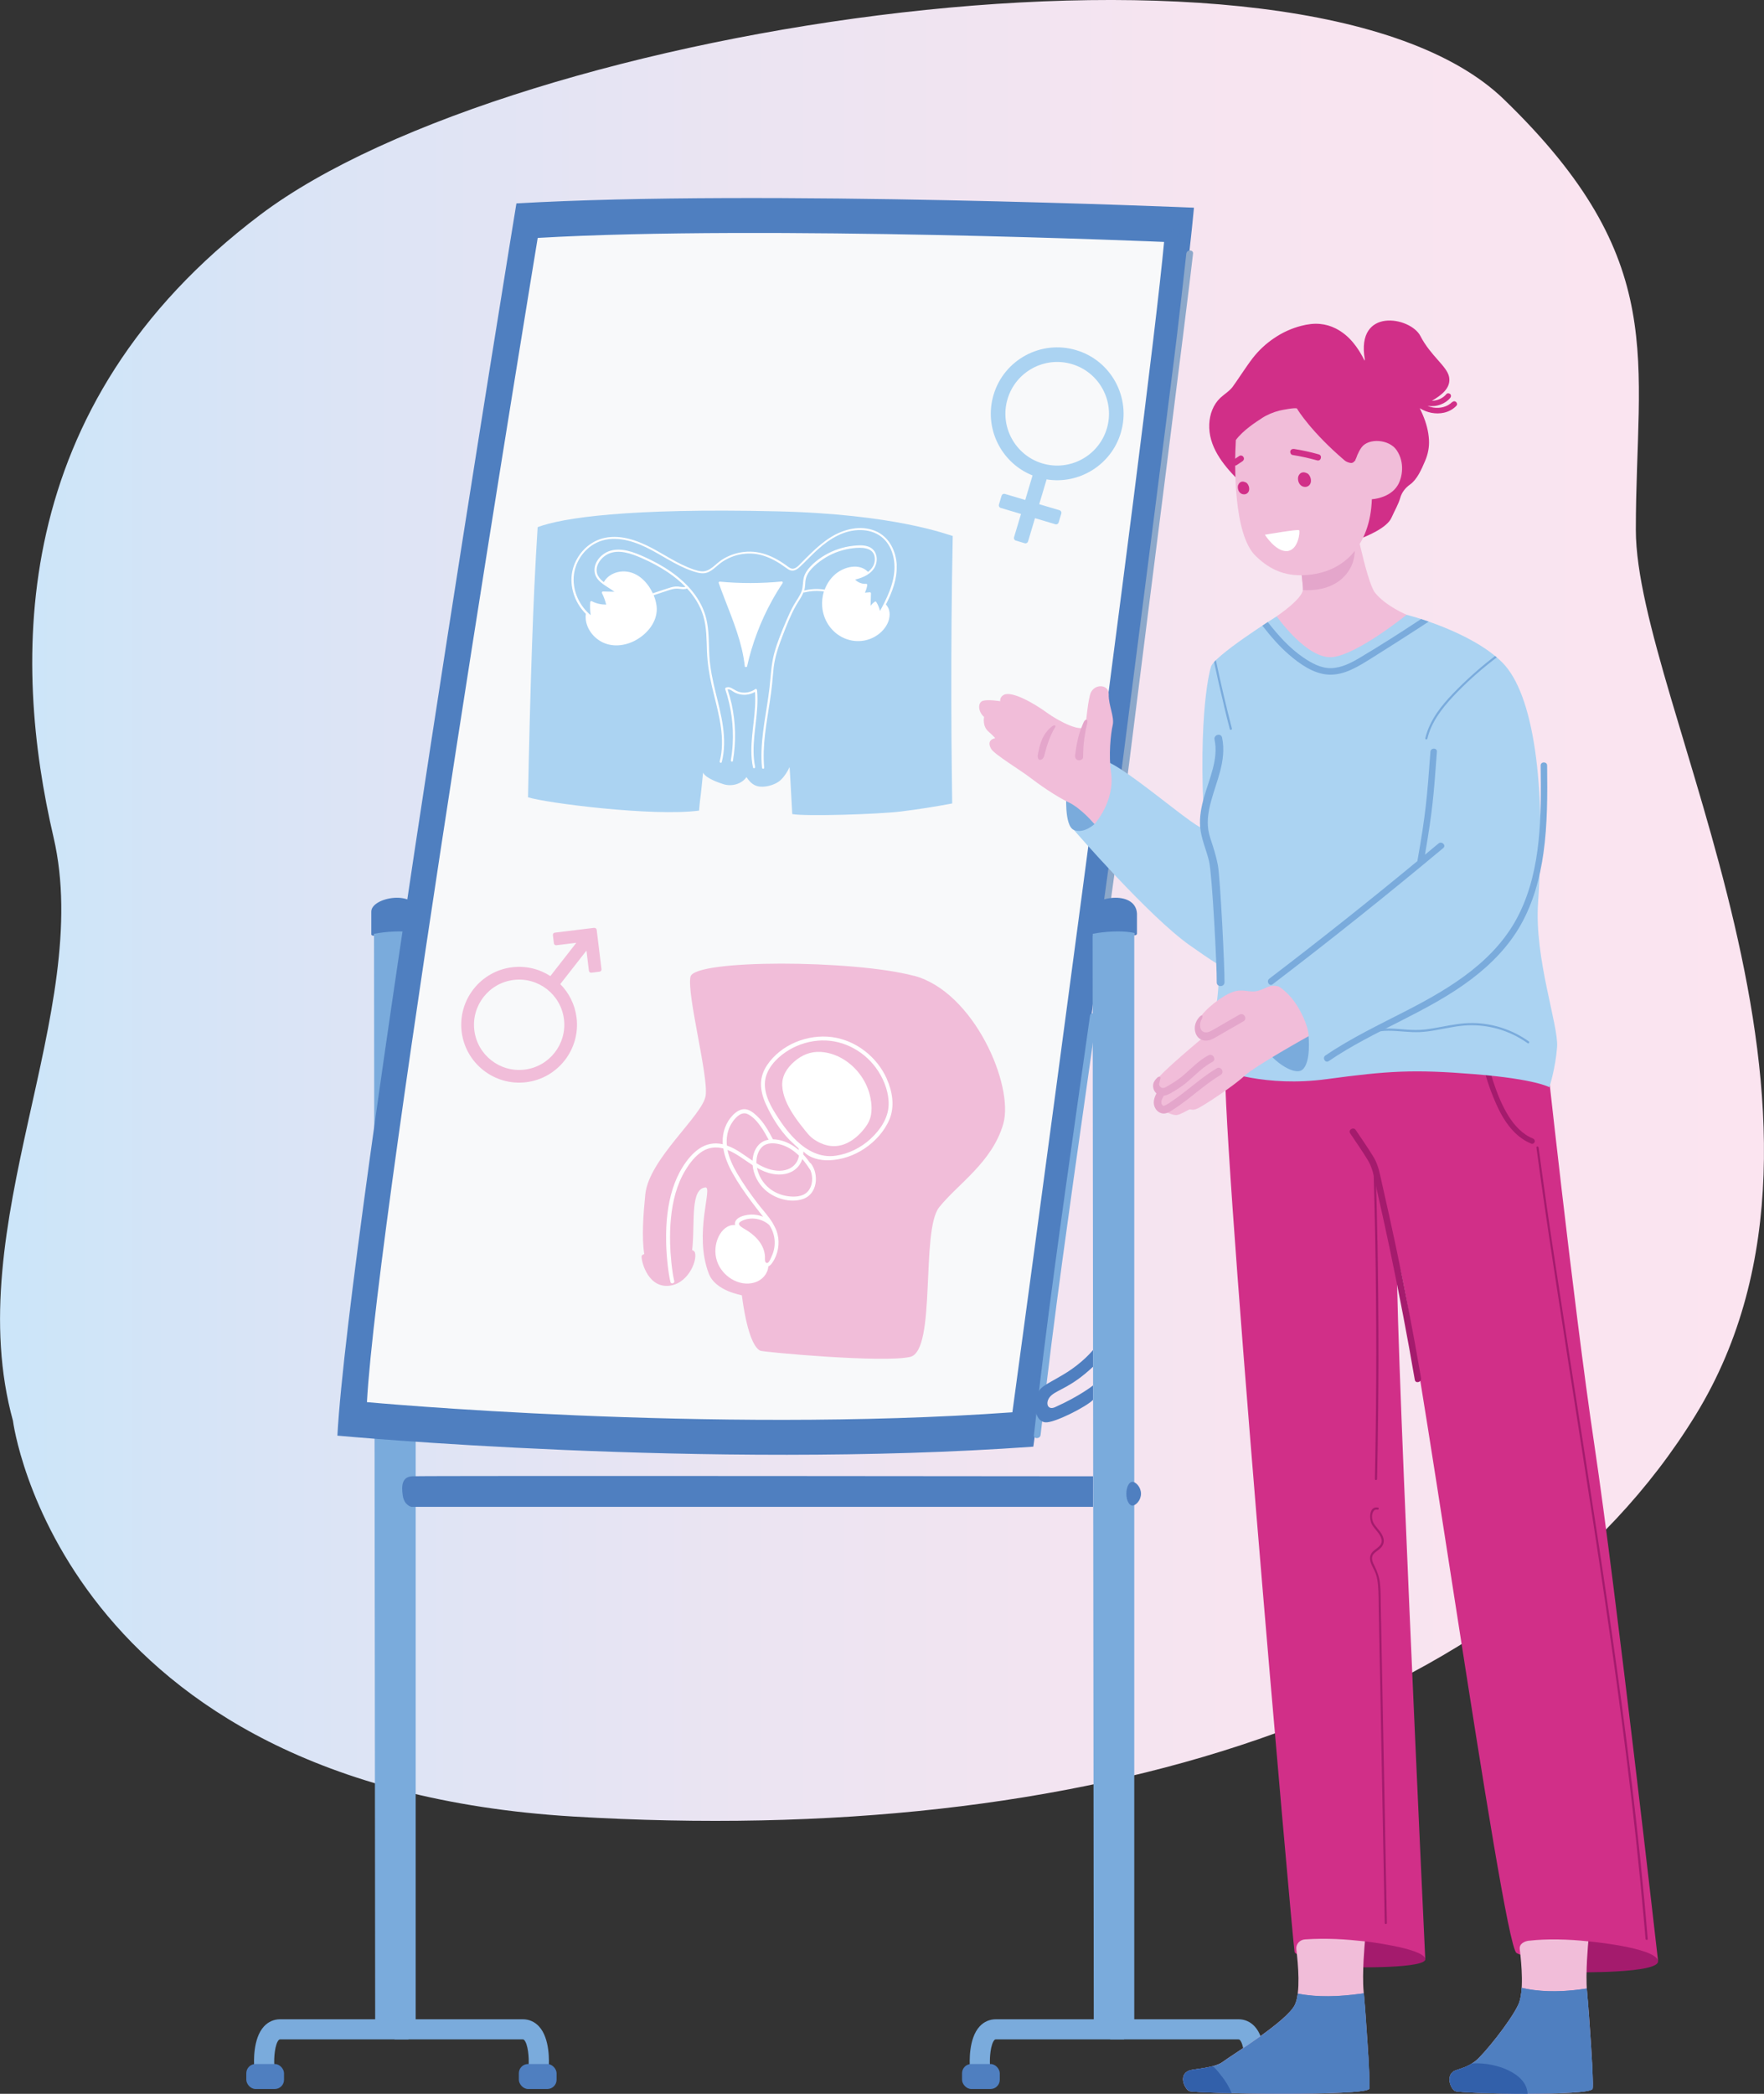 <?xml version="1.0" encoding="UTF-8"?>
<svg xmlns="http://www.w3.org/2000/svg" xmlns:xlink="http://www.w3.org/1999/xlink" id="Calque_2" data-name="Calque 2" viewBox="0 0 267.43 317.36">
  <rect x="0" y="0" width="267.43" height="317.36" fill="#333333" stroke="none"/>
  <defs>
    <style>      .cls-1 {        fill: #f8f9fa;      }      .cls-1, .cls-2, .cls-3, .cls-4, .cls-5, .cls-6, .cls-7, .cls-8, .cls-9, .cls-10, .cls-11, .cls-12 {        stroke-width: 0px;      }      .cls-2 {        fill: #4f7fc0;      }      .cls-3 {        fill: #7aabdc;      }      .cls-4 {        fill: #a41b6d;      }      .cls-5 {        fill: #abd3f2;      }      .cls-6 {        fill: #d12f88;      }      .cls-7 {        fill: #8ca8ca;      }      .cls-8 {        fill: #3260aa;      }      .cls-9 {        fill: #fff;      }      .cls-10 {        fill: #e4a6cb;      }      .cls-11 {        fill: #f1bdd9;      }      .cls-12 {        fill: url(#Dégradé_sans_nom_52);      }    </style>
    <linearGradient id="Dégradé_sans_nom_52" data-name="Dégradé sans nom 52" x1="0" y1="138" x2="267.43" y2="138" gradientUnits="userSpaceOnUse">
      <stop offset="0" stop-color="#cbe5f9"></stop>
      <stop offset=".15" stop-color="#d9e4f6"></stop>
      <stop offset=".42" stop-color="#ebe4f2"></stop>
      <stop offset=".7" stop-color="#f7e4f0"></stop>
      <stop offset="1" stop-color="#fbe4f0"></stop>
    </linearGradient>
  </defs>
  <g id="Calque_1-2" data-name="Calque 1">
    <g>
      <path class="cls-12" d="M1.97,215.39s7.06,55.25,84.94,59.94c77.88,4.69,142.43-15.65,170.17-60.89,27.74-45.24-9.08-108.27-9.08-134.13s5.32-40.78-20.03-65.28C197.59-14.3,77.97,3.48,39.45,32.56.93,61.64,1.95,100.42,8.12,126.92c6.16,26.5-14.36,58.75-6.14,88.48Z"></path>
      <g>
        <path class="cls-3" d="M63.02,138.83v168.82h-6.14s-.18-167.13-.18-169.09,6.12-3.05,6.32.26Z"></path>
        <path class="cls-2" d="M62.63,141.33c-.94-.16-1.92-.18-2.87-.14-1.03.04-2.05.16-3.06.35,0,.05,0,.26,0,.28-.14.03-.4-.03-.41-.2,0-2.09,0-3.29,0-3.45,0-2.21,6.92-3.45,7.14.3v3.07c0,.15-.3.26-.41.23,0-.08,0-.27,0-.36-.13-.03-.25-.06-.39-.08Z"></path>
        <path class="cls-2" d="M156.66,219.26s21.73-159.36,24.35-187.78c0,0-65.57-2.8-102.72-.65,0,0-25.46,155.71-27.14,186.77,0,0,56.08,5.21,105.51,1.67Z"></path>
        <path class="cls-1" d="M153.48,214.07s20.57-151.05,23-177.4c0,0-60.51-2.6-94.96-.61,0,0-24.33,147.66-25.89,176.46,0,0,52,4.83,97.85,1.54Z"></path>
        <path class="cls-2" d="M165.72,228.39H62.36s-1.08-.21-1.3-1.72c-.22-1.51-.11-2.8,1.4-2.91,1.51-.11,103.26,0,103.26,0v4.63Z"></path>
        <path class="cls-2" d="M78.84,31.58c.24-.13.56-.07.7.18.61,1.08,1.22,2.17,1.83,3.25.13.23.06.57-.18.7-.24.13-.56.07-.7-.18-.61-1.08-1.22-2.17-1.83-3.25-.13-.23-.06-.57.18-.7Z"></path>
        <g>
          <path class="cls-7" d="M178.73,35.47s.04-.05,0,0h0Z"></path>
          <path class="cls-2" d="M177.66,35.21c.49-.68,1.03-1.31,1.65-1.87.2-.18.53-.21.72,0,.18.2.21.53,0,.72-.29.26-.56.54-.82.83-.13.14-.25.29-.37.44-.03.04-.06.07-.09.11-.01.02-.03.03-.04.05.01-.01.01-.02.02-.03,0,0,0,0,0,.01-.06.08-.12.16-.18.24-.08.11-.17.2-.3.23-.12.03-.28.02-.39-.05-.21-.14-.35-.47-.18-.7Z"></path>
        </g>
        <path class="cls-7" d="M167.07,138.68c1.01-7.2,1.99-14.41,2.92-21.63.93-7.18,7.62-59.24,8.47-66.43.48-4.05.94-8.11,1.39-12.17.07-.64,1.09-.65,1.02,0-.8,7.25-7.46,59.38-8.35,66.61-.89,7.24-1.82,14.47-2.79,21.7-.55,4.06-1.1,8.12-1.67,12.18-.09.65-1.07.37-.98-.27Z"></path>
        <path class="cls-3" d="M156.75,217.5c.92-8.3,1.97-16.59,3.08-24.87,1.11-8.24,2.27-16.47,3.44-24.71.66-4.65,1.32-9.31,1.98-13.96.09-.65,1.07-.37.98.27-1.16,8.22-2.33,16.43-3.49,24.65-1.15,8.23-2.28,16.46-3.32,24.7-.58,4.63-1.14,9.27-1.66,13.91-.07.64-1.09.65-1.02,0Z"></path>
        <path class="cls-2" d="M165.71,204.61s-1.49,1.92-4.42,3.68c-2.93,1.76-3.77,1.84-4.19,3.52s0,3.6,1.34,3.77c1.34.17,6.36-2.42,7.27-3.41v-2.18s-1.98,1.6-5.77,3.3c-1.26.56-1.56-.93-.52-1.82,1.04-.89,3.04-1.25,6.28-4.31v-2.54Z"></path>
        <path class="cls-3" d="M171.96,138.83v168.82h-6.14s-.18-167.13-.18-169.09,6.12-3.05,6.32.26Z"></path>
        <path class="cls-2" d="M171.57,141.33c-.94-.16-1.92-.18-2.87-.14-1.03.04-2.05.16-3.06.35,0,.05,0,.26,0,.28-.14.03-.4-.03-.41-.2,0-2.09,0-3.29,0-3.45,0-2.21,6.92-3.45,7.14.3v3.07c0,.15-.3.26-.41.23,0-.08,0-.27,0-.36-.13-.03-.25-.06-.39-.08Z"></path>
        <path class="cls-2" d="M170.76,226.4c0,.99.41,1.8.92,1.8s1.3-.8,1.3-1.8-.79-1.8-1.3-1.8-.92.8-.92,1.8Z"></path>
        <g>
          <path class="cls-3" d="M191.69,313.31c.05-.71.22-4.35-1.49-6.18-.65-.7-1.5-1.07-2.44-1.07h-19.45v3.05h19.45c.09,0,.13.01.21.09.57.61.76,2.65.67,3.88l3.05.22Z"></path>
          <rect class="cls-7" x="187.17" y="312.84" width="5.72" height="3.79" rx="1.4" ry="1.4" transform="translate(380.06 629.47) rotate(-180)"></rect>
          <path class="cls-3" d="M147.04,313.31c-.05-.71-.22-4.35,1.49-6.18.65-.7,1.5-1.07,2.44-1.07h19.45v3.05h-19.45c-.09,0-.13.01-.21.09-.57.61-.76,2.65-.67,3.88l-3.05.22Z"></path>
          <rect class="cls-2" x="145.85" y="312.84" width="5.72" height="3.79" rx="1.4" ry="1.4"></rect>
        </g>
        <g>
          <path class="cls-3" d="M83.19,313.31c.05-.71.22-4.35-1.49-6.18-.65-.7-1.5-1.07-2.44-1.07h-19.45v3.05h19.45c.09,0,.13.01.21.09.57.61.76,2.65.67,3.88l3.05.22Z"></path>
          <rect class="cls-2" x="78.67" y="312.84" width="5.72" height="3.79" rx="1.4" ry="1.4" transform="translate(163.05 629.47) rotate(180)"></rect>
          <path class="cls-3" d="M38.54,313.31c-.05-.71-.22-4.35,1.49-6.18.65-.7,1.5-1.07,2.44-1.07h19.45v3.05h-19.45c-.09,0-.13.01-.21.09-.57.61-.76,2.65-.67,3.88l-3.05.22Z"></path>
          <rect class="cls-2" x="37.34" y="312.84" width="5.72" height="3.79" rx="1.4" ry="1.4"></rect>
        </g>
      </g>
      <g>
        <path class="cls-5" d="M162.81,125.8s11.38,13.14,17.58,17.49c6.2,4.36,9.24,6.39,11.26,1.87,2.01-4.53-3.57-36.34-4.58-39.02-1.01-2.68-3.52-4.95-3.52-4.95,0,0-2,6.52-.96,24.23.1,1.69-14.1-11.32-15.95-10.15s-3.83,10.52-3.83,10.52Z"></path>
        <g>
          <path class="cls-6" d="M234.18,157.44s4.27,39.73,7.54,61.61c3.27,21.88,9.64,78.08,9.64,78.08,0,0-19.28.43-21.46-1.13-2.18-1.56-16.01-101.29-18.01-104.93-.87-1.59,4.18,105.77,4.18,105.77,0,0-19.48.74-19.81-1-.3-1.56-11.71-130.77-10.45-135.8,1.26-5.03,48.37-2.6,48.37-2.6Z"></path>
          <path class="cls-4" d="M208.82,188.06c-.06-3.39-.14-6.77-.24-10.16,0-.21-.33-.21-.33,0,.18,6.03.3,12.07.35,18.1.06,6,.06,12.01,0,18.01-.04,3.39-.09,6.77-.16,10.16,0,.21.32.21.33,0,.13-6.03.2-12.07.21-18.1,0-6-.04-12.01-.15-18.01Z"></path>
          <path class="cls-4" d="M210,277.68c-.09-4.6-.18-9.21-.27-13.81-.09-4.6-.18-9.21-.27-13.81-.04-2.3-.09-4.6-.13-6.91-.02-1.08,0-2.17-.13-3.24-.12-.96-.42-1.77-.85-2.63-.23-.46-.49-1.02-.25-1.52.18-.37.56-.59.87-.83.58-.44.96-1.01.77-1.76-.22-.87-.94-1.45-1.41-2.17-.33-.51-.45-1.3-.16-1.85.13-.26.36-.39.65-.33.21.04.3-.28.09-.32-1.38-.25-1.36,1.71-.94,2.52.41.78,1.2,1.32,1.45,2.19.29,1.02-.7,1.38-1.29,1.96-.64.64-.47,1.44-.11,2.17.23.47.48.92.63,1.42.15.51.23,1.04.27,1.57.09,1.12.08,2.24.1,3.36.02,1.17.05,2.34.07,3.52.09,4.73.18,9.46.27,14.19.09,4.71.18,9.42.27,14.12.09,4.73.18,9.46.27,14.19.01.59.02,1.17.03,1.76,0,.21.33.21.33,0-.09-4.6-.18-9.21-.27-13.81Z"></path>
          <path class="cls-4" d="M247.33,269.88c-.95-7.92-2.02-15.82-3.16-23.71-1.16-8-2.38-15.99-3.63-23.98-1.24-7.95-2.49-15.9-3.71-23.85-1.22-7.95-2.05-13.26-3.14-21.23-.15-1.06-.29-2.12-.43-3.18-.03-.21-.36-.21-.33,0,1.06,7.91,1.86,13.15,3.06,21.04,1.21,7.95,2.46,15.9,3.7,23.85,1.25,7.99,2.49,15.98,3.66,23.98,1.18,8.02,2.29,16.05,3.29,24.09.99,7.98,1.86,15.97,2.57,23.98.09,1,.17,2,.26,3,.02.21.35.21.33,0-.66-8.01-1.5-16.01-2.46-23.99Z"></path>
          <path class="cls-4" d="M232.39,172.56c-1.58-.64-2.78-1.96-3.67-3.37-1.03-1.65-1.76-3.49-2.36-5.33-.37-1.15-.68-2.33-.93-3.51-.05-.22-.3-.34-.5-.29-.23.06-.33.29-.29.5.46,2.21,1.14,4.36,2.04,6.43.72,1.68,1.63,3.35,2.94,4.65.74.73,1.59,1.32,2.55,1.71.21.08.45-.09.5-.29.06-.23-.08-.42-.29-.5Z"></path>
          <path class="cls-4" d="M215.44,208.87c-1.13-6.58-2.38-13.13-3.76-19.66-.69-3.26-1.4-6.52-2.15-9.77-.31-1.36-.53-2.79-1.26-4.01-.85-1.42-1.82-2.77-2.73-4.15-.35-.53-1.2-.03-.85.5.91,1.38,1.88,2.73,2.73,4.15.78,1.31.97,2.94,1.31,4.41.72,3.15,1.41,6.3,2.07,9.46,1.35,6.43,2.58,12.87,3.69,19.34.11.62,1.06.36.95-.26Z"></path>
        </g>
        <path class="cls-5" d="M213.25,93.18s9.72,2.45,14.5,7.23c4.78,4.78,6.66,18.55,5.43,36.39-.59,8.53,3.14,18.64,2.88,21.91-.25,3.27-1.17,6.08-1.17,6.08,0,0-2.05-1.23-11.35-1.98-9.3-.75-13.08-.5-22.38.75-9.3,1.26-15.8-1.25-16.7-1.63-.9-.38-2.41-3.65-.65-7.42,1.76-3.77.87-17.95.31-25.95-.19-2.68-1.51-4.73-1.35-6.96.32-4.42,2.46-8.25,2.8-10.09.5-2.77-2.01-8.8-2.01-10.31s9.99-7.78,9.99-7.78l19.71-.24Z"></path>
        <path class="cls-3" d="M161.67,120.18s-.37,4.99,1.14,5.62c1.51.63,3.13-.9,3.13-.9l-4.27-4.72Z"></path>
        <g>
          <path class="cls-11" d="M165.94,124.9s3.13-3.47,2.5-7.78c-.39-2.64-.05-5.94.25-7.2.3-1.26-.66-3.05-.6-4.67.06-1.62-2.45-1.74-2.87.18-.42,1.91-.42,2.99-.66,4.43-.24,1.44-4.07-.54-5.86-1.85-1.8-1.32-5.27-3.35-6.52-2.69-.65.34-.54.96-.54.96,0,0-1.85-.3-2.63-.06-.78.24-.78,1.62.18,2.45,0,0-.3,1.38.66,2.21.96.84,1.02,1.02,1.02,1.02,0,0-1.44.18-.6,1.62.49.83,4.55,3.29,5.86,4.31,1.32,1.02,3.95,2.87,5.86,3.77,1.91.9,3.95,3.31,3.95,3.31Z"></path>
          <path class="cls-10" d="M164.74,109.1c-.36-.1-.57.67-.71.99-.6,1.43-.83,2.83-1.04,4.36-.05.33.08.67.44.77.29.08.76-.1.77-.44.03-1.13,0-2.02.45-4.39.1-.5.38-1.22.08-1.3Z"></path>
          <path class="cls-10" d="M159.97,109.98c-.24-.22-.93.5-1.16.76-.88,1-1.18,2.14-1.47,3.64-.06.32,0,.8.34.79.33-.01.54-.29.63-.63,1.04-4.09,1.92-4.33,1.66-4.56Z"></path>
        </g>
        <path class="cls-6" d="M220.18,60.91c-.74.77-1.85,1.02-2.89.86-.3-.05-.59-.13-.87-.24.68.09,1.38.02,2.02-.23.55-.21,1.04-.53,1.42-.99.14-.17.17-.41,0-.58-.14-.14-.44-.17-.58,0-.54.66-1.37.99-2.2,1.02,1.49-.87,2.92-1.97,2.61-3.61-.31-1.64-2.8-3.19-4.35-6.21-1.5-2.92-9.81-4.43-8.43,3.54.01.06-.02.12-.03.19-1-2-2.32-3.83-4.37-4.87-.75-.38-1.54-.61-2.38-.69-.95-.09-1.91.04-2.83.28-1.46.37-2.87,1.01-4.12,1.86-1.25.84-2.36,1.87-3.28,3.06-.94,1.21-2.54,3.7-3.04,4.35-.51.67-1.25,1.09-1.86,1.66-1.08,1.03-1.6,2.48-1.67,3.95-.15,3.36,2.02,6.09,4.25,8.36.29.3.59.59.89.89.12.12.27.14.4.1,1.03.96,2.46,1.46,3.88,1.33.33,1.73,1.51,3.17,2.96,4.15.88.6,1.86,1.03,2.86,1.41.97.37,1.96.7,2.95,1,1.91.58,2.3,1.03,4.24.32,1.58-.58,4.53-1.83,5.2-3.36.49-1.11,1.04-2,1.33-3.02.23-.81.77-1.5,1.46-1.99,1.1-.78,1.75-2.3,2.31-3.61.43-1,.64-2.08.58-3.17-.07-1.32-.43-2.6-.95-3.82-.14-.33-.29-.66-.45-.98,1.09.68,2.41.96,3.68.68.7-.16,1.36-.51,1.86-1.03.37-.38-.21-.96-.58-.58Z"></path>
        <path class="cls-11" d="M213.25,93.18s-3.14-1.3-4.78-3.33c-1.35-1.66-3.5-12.93-3.5-12.93l-8.64,2.96s1.21,7.97,1.21,9.42-3.99,4.11-3.99,4.11c0,0,4.61,6.61,8.5,6.18,3.8-.42,11.21-6.42,11.21-6.42Z"></path>
        <path class="cls-10" d="M204.36,77.13c.56,1.61.93,3.31,1.03,5,.06.96.03,1.95-.23,2.88-.22.82-.68,1.59-1.24,2.22-1.04,1.18-2.49,1.84-4.02,2.09-.79.13-1.58.16-2.38.12,0-.05.01-.09.01-.13,0-1.45-1.21-9.43-1.21-9.43l8.04-2.76Z"></path>
        <path class="cls-11" d="M191.3,63.38c.82-.53,1.74-.91,2.69-1.15.43-.1,2.46-.5,2.65-.3.09.22,2.22,3.6,7.2,7.85.23.2.56.32.86.38.28.06.5-.06.66-.28,0,0,.01-.02.02-.03.02.02.04.03.04.03,0,0,.02-.08.07-.2.12-.23.21-.49.3-.74.16-.37.37-.78.62-1.12,1.05-1.46,4.19-1.27,5.33.42,1.29,1.9.83,4.18.18,5.28-1.18,2.02-3.94,2.15-3.94,2.15-.24,6.95-4.24,11.51-10.85,11.52-2.91,0-5.01-1.2-6.8-2.96-3.32-3.26-3.2-13.75-2.97-17.54,1.13-1.51,3.09-2.75,3.95-3.31Z"></path>
        <path class="cls-6" d="M196.84,72.18c.11-.3.34-.54.67-.58.17-.02.33,0,.49.07.06.02.12.04.18.07.11.06.21.15.28.25.01.01.02.03.03.04.08.12.15.26.19.4.07.23.09.49.03.73-.08.29-.31.53-.6.61-.26.07-.58.02-.81-.14-.24-.17-.4-.42-.47-.71-.06-.24-.07-.51.01-.75Z"></path>
        <path class="cls-6" d="M187.72,73.51c.1-.26.3-.47.58-.51.14-.02.29,0,.42.06.05.01.11.03.16.06.1.05.18.13.25.22,0,.01.02.02.03.04.07.11.13.23.17.35.06.2.08.43.02.64-.07.26-.27.46-.53.53-.23.06-.51.02-.71-.12-.21-.15-.35-.37-.41-.62-.05-.21-.06-.45.01-.65Z"></path>
        <path class="cls-6" d="M195.62,68.38c.07-.27.33-.37.58-.33,1.26.2,2.5.47,3.73.82.59.16.34,1.08-.25.91-1.23-.34-2.47-.62-3.73-.82-.25-.04-.39-.36-.33-.58Z"></path>
        <path class="cls-6" d="M186.79,69.97c.04-.12.11-.21.22-.28.29-.19.58-.39.87-.58.1-.07.25-.08.36-.05.11.03.23.12.28.22.06.11.09.24.05.36-.04.12-.11.21-.22.28-.29.19-.58.39-.87.58-.1.07-.25.08-.36.05-.11-.03-.23-.12-.28-.22-.06-.11-.09-.24-.05-.36Z"></path>
        <path class="cls-9" d="M191.76,81.05s5.04-.88,5.2-.68c.16.2-.12,3.04-1.84,3.16-1.72.12-3.36-2.48-3.36-2.48Z"></path>
        <g>
          <path class="cls-4" d="M238.53,298.93l2.27-4.68s10.05.91,10.56,2.92c.5,2.01-12.82,1.76-12.82,1.76Z"></path>
          <path class="cls-11" d="M231.83,294.15c2.64-.31,5.99-.23,8.97.1,0,0-.47,4.84-.19,7.72.28,2.88,1.02,13.39.84,14.6-.19,1.21-20.1.75-20.84.38-.74-.37-1.54-2.56.09-3.16.64-.23,1.77-.47,2.98-1.4,1.21-.93,5.33-6.02,6.51-8.56.87-1.87.49-6.12.21-8.38-.1-.8.64-1.21,1.43-1.31Z"></path>
          <path class="cls-2" d="M240.57,301.39c-1.23.19-2.47.33-3.72.39-1.43.07-2.86.03-4.28-.15-.63-.08-1.26-.19-1.88-.34-.06,1.01-.21,1.91-.5,2.54-1.18,2.53-5.3,7.63-6.51,8.56-1.21.93-2.34,1.16-2.98,1.4-1.63.6-.84,2.79-.09,3.16s20.65.83,20.84-.38c.19-1.21-.56-11.72-.84-14.6-.02-.18-.03-.38-.04-.58Z"></path>
          <path class="cls-8" d="M231.08,315.76c-.43-.69-1.08-1.21-1.77-1.62-.77-.46-1.61-.78-2.48-1.01-.86-.23-1.75-.36-2.64-.39-.35-.01-.7,0-1.04.02-1,.63-1.9.83-2.44,1.03-1.63.6-.84,2.79-.09,3.16.38.19,5.77.4,10.97.4-.03-.56-.2-1.11-.5-1.59Z"></path>
          <path class="cls-2" d="M232.64,304.56c2.37.27,4.78.25,7.15-.02.35-.04.69-.09,1.03-.14-.08-1.01-.15-1.86-.21-2.42-.02-.18-.03-.38-.04-.58-1.23.19-2.47.33-3.72.39-1.43.07-2.86.03-4.28-.15-.63-.08-1.26-.19-1.88-.34-.06,1.01-.21,1.91-.5,2.54-.04.09-.09.19-.14.29.86.18,1.72.33,2.59.43Z"></path>
          <path class="cls-2" d="M240.23,314.03c-.59.95-1,2-1.14,3.1,1.42-.12,2.32-.3,2.36-.56.07-.43.02-2.02-.09-4.02-.42.46-.8.95-1.13,1.48Z"></path>
        </g>
        <path class="cls-3" d="M198.38,157.05s.41,3.98-.93,5.08c-1.34,1.09-5.1-1.82-5.71-3.52-.61-1.7,6.63-1.56,6.63-1.56Z"></path>
        <g>
          <path class="cls-11" d="M193.84,149.51s1.76.96,3.2,3.59c1.44,2.63,1.35,3.95,1.35,3.95,0,0-8.06,4.48-9.74,6.03-1.67,1.56-5.89,4.3-6.87,4.82-.98.52-1.17.2-1.43.26-.26.07-1.37.78-1.96.85-.59.07-1.89-.59-1.89-.59,0,0-.98-.46-.78-1.76.2-1.3-.72-1.89-.39-2.87.33-.98,7.3-6.72,7.3-6.72,0,0-1.83-.98-.91-2.54s3.52-3.59,5.15-4.17c1.63-.59,2.54.2,3.91-.2,1.37-.39,1.57-.98,3.07-.65Z"></path>
          <path class="cls-10" d="M187.91,153.78c-1.37.79-2.74,1.58-4.11,2.37-.32.18-.87.47-1.35.25-.69-.32-.56-1.43-.32-1.83.34-.57.18-.95-.33-.39-.57.63-.83,1.53-.56,2.36.3.94,1.18,1.38,2.13,1.11.44-.13.84-.37,1.23-.6.43-.25.87-.5,1.3-.75.87-.5,1.74-1,2.61-1.5.65-.38.06-1.39-.59-1.01Z"></path>
          <path class="cls-10" d="M184.45,161.93c-1.85,1.11-3.48,2.52-5.18,3.82-.42.32-.85.64-1.29.94-.43.3-.87.63-1.34.85-.13.06-.23.11-.36.02-.11-.08-.18-.23-.2-.37-.07-.39.17-.79.38-1.12.36-.05.7-.2,1.01-.37.5-.28.99-.59,1.47-.91,1.72-1.15,3.02-2.87,4.86-3.83.67-.35.08-1.36-.59-1.01-1.55.81-2.71,2.15-4.05,3.24-.7.57-1.49,1.05-2.27,1.5-.17.09-.39.29-.81.17-.49-.34-.34-.61-.3-.8.08-.49.24-.66.1-.81-.23-.25-.65.3-.83.56-.43.61-.25,1.45.27,1.92-.38.72-.6,1.54-.15,2.29.24.4.64.69,1.11.75.52.06.97-.21,1.4-.48,1.65-1.03,3.14-2.29,4.67-3.48.87-.67,1.76-1.32,2.7-1.88.65-.39.06-1.4-.59-1.01Z"></path>
        </g>
        <path class="cls-3" d="M183.93,128.4c-.28-.88-.61-1.75-.75-2.66-.22-1.44.05-2.9.42-4.29.41-1.51.96-2.98,1.36-4.49.45-1.69.68-3.44.31-5.17-.16-.74-1.3-.43-1.14.31.63,2.98-.81,5.95-1.6,8.76-.41,1.45-.71,2.98-.58,4.49.15,1.79.94,3.46,1.35,5.2.48,2.03,1.21,16.26,1.16,18.34-.02.76,1.17.76,1.18,0,.04-1.89-.64-15.93-1.01-17.78-.18-.92-.42-1.83-.71-2.72Z"></path>
        <path class="cls-3" d="M231.75,157.83c-2.45-1.75-5.44-2.73-8.45-2.77-1.64-.02-3.24.29-4.84.59-.85.16-1.69.31-2.55.4-.82.08-1.65.07-2.47.02-1.82-.12-3.7-.41-5.46.2-.2.07-.11.39.09.32,1.55-.53,3.2-.35,4.81-.23.81.06,1.62.11,2.43.07.82-.04,1.64-.16,2.45-.31,1.61-.28,3.22-.66,4.86-.72,1.5-.05,3,.14,4.45.54,1.62.46,3.16,1.2,4.53,2.18.17.12.34-.16.17-.28Z"></path>
        <path class="cls-3" d="M234.55,116.03c0-.63-.99-.63-.98,0,.08,7.51.15,15.53-3.23,22.43-3.45,7.05-10.28,11.21-17.02,14.68-4.19,2.16-8.47,4.18-12.38,6.84-.52.35-.03,1.21.5.85,6.89-4.7,14.97-7.37,21.64-12.43,2.99-2.26,5.64-4.97,7.49-8.25,1.87-3.33,2.89-7.06,3.42-10.82.62-4.4.61-8.86.56-13.3Z"></path>
        <path class="cls-3" d="M218.09,127.84c-.68.57-1.37,1.14-2.06,1.71,1.14-6.63,1.32-8.9,1.81-15.61.05-.63-.94-.63-.98,0-.51,7.02-.74,9.59-1.97,16.52,0,.02,0,.03,0,.05-7.37,6.09-14.86,12.03-22.46,17.83-.5.38,0,1.24.5.85,8.77-6.69,17.4-13.58,25.87-20.65.49-.41-.21-1.1-.7-.7Z"></path>
        <path class="cls-3" d="M216.58,94.21c-.41-.14-.79-.27-1.14-.38-3.06,2.02-6.15,4-9.3,5.87-1.33.79-2.79,1.54-4.37,1.57-1.53.02-2.92-.76-4.15-1.59-2.12-1.44-3.84-3.38-5.42-5.39-.25.16-.52.34-.82.54,1.23,1.57,2.52,3.09,4.03,4.39,1.64,1.42,3.69,2.88,5.93,3.03,2.46.16,4.69-1.3,6.69-2.55,2.36-1.48,4.7-2.97,7.03-4.48.51-.33,1.01-.66,1.51-.99Z"></path>
        <path class="cls-3" d="M185.57,107.02c.28,1.17.57,2.33.87,3.49.05.2.37.12.32-.09-.89-3.44-1.7-6.9-2.43-10.37-.1.1-.19.19-.27.29.47,2.23.98,4.46,1.52,6.68Z"></path>
        <path class="cls-3" d="M226.92,99.65c-.09-.07-.17-.15-.26-.22-1.16.88-2.28,1.81-3.36,2.78-1.04.93-2.05,1.9-3.01,2.9-.89.93-1.74,1.9-2.46,2.96-.79,1.17-1.42,2.44-1.75,3.82-.05.21.28.26.32.05.59-2.47,2.18-4.54,3.88-6.36,1.89-2.01,3.96-3.87,6.14-5.56.16-.13.33-.25.49-.37Z"></path>
        <g>
          <path class="cls-4" d="M206.94,294.25s8.55.99,9.13,2.59c.59,1.59-11.15,1.34-11.99,1.34s2.85-3.93,2.85-3.93Z"></path>
          <path class="cls-11" d="M197.87,293.95c3.28-.22,6.1-.02,9.06.3,0,0-.47,4.84-.19,7.72.28,2.88,1.02,13.39.84,14.6-.19,1.21-26.53.75-27.28.38s-1.74-2.56.09-3.16c.64-.21,3.78-.35,4.99-1.28,1.21-.93,9.76-6.14,10.94-8.67.86-1.86.49-6.09.21-8.36-.1-.81.52-1.48,1.33-1.53Z"></path>
          <path class="cls-2" d="M206.18,302.2c-1.59.21-3.18.36-4.79.37-1.55.01-3.1-.1-4.61-.4,0,0-.02,0-.03,0-.08.65-.22,1.23-.42,1.67-1.18,2.53-9.73,7.74-10.94,8.67-1.21.93-4.34,1.07-4.99,1.28-1.83.6-.84,2.79-.09,3.16.74.37,27.09.83,27.28-.38.18-1.19-.53-11.38-.82-14.45-.2.03-.39.06-.59.08Z"></path>
          <path class="cls-2" d="M198.47,305.44c1.4.07,2.81,0,4.2-.11,1.45-.11,2.89-.29,4.32-.52,0,0,0,0,0,0-.08-1.1-.16-2.05-.22-2.68-.2.03-.39.06-.59.08-1.59.21-3.18.36-4.79.37-1.55.01-3.1-.1-4.61-.4,0,0-.02,0-.03,0-.08.65-.22,1.23-.42,1.67-.16.35-.46.74-.86,1.17.98.25,1.99.37,3,.42Z"></path>
          <path class="cls-8" d="M185.22,314.7c-.33-.43-.67-.87-1.05-1.25-.1-.1-.2-.19-.3-.28-1.37.37-3.01.48-3.46.62-1.83.6-.84,2.79-.09,3.16.23.11,2.87.24,6.42.32-.38-.92-.9-1.79-1.51-2.57Z"></path>
          <path class="cls-2" d="M206.13,311.88c-.65.35-1.23.82-1.62,1.45-.39.63-.63,1.32-.73,2.05-.08.59-.09,1.19-.04,1.79,2.29-.12,3.81-.32,3.85-.6.08-.51,0-2.68-.16-5.23-.45.15-.89.32-1.3.54Z"></path>
        </g>
      </g>
      <g>
        <path class="cls-5" d="M169.92,65.59c1.59-5.32-1.45-10.94-6.77-12.52-5.32-1.59-10.94,1.45-12.52,6.77-1.5,5.03,1.13,10.32,5.91,12.22l-1.11,3.72-3.09-.92c-.21-.06-.43.06-.49.26l-.41,1.37c-.06.21.06.43.26.49l3.09.92-1.06,3.54c-.06.21.06.43.26.49l1.37.41c.21.06.43-.06.49-.26l1.06-3.54,3.09.92c.21.06.43-.06.49-.26l.41-1.37c.06-.21-.06-.43-.26-.49l-3.09-.92,1.12-3.76c4.91.8,9.79-2.17,11.25-7.06ZM152.75,60.47c1.24-4.15,5.62-6.52,9.77-5.28,4.15,1.24,6.52,5.62,5.28,9.77-1.24,4.15-5.62,6.52-9.77,5.28-4.15-1.24-6.52-5.62-5.28-9.77Z"></path>
        <path class="cls-5" d="M144.33,87.75c.03-2.17.07-4.34.11-6.51-.83-.21-8.79-3.33-26.71-3.74-22.63-.52-32.52,1-36.22,2.4-.38,5.95-.65,11.9-.85,17.86-.27,7.69-.46,15.38-.61,23.08,2.7.87,18.99,2.95,25.93,2.02.12-1.55.24-2.07.39-3.61.07-.71.14-1.43.22-2.14.39.83,2.32,1.51,3.13,1.76,1.19.36,2.7,0,3.45-1.09.78,1.21,1.62,1.6,2.93,1.42.74-.1,1.7-.44,2.26-.98.59-.56,1.04-1.29,1.34-1.95.02-.05.23,3.75.41,7.12,2.13.38,13.13.02,16.43-.39,2.62-.32,5.23-.73,7.82-1.22-.05-3.27-.08-6.54-.11-9.81-.05-8.08-.03-16.15.08-24.23Z"></path>
        <path class="cls-9" d="M114.76,104.59c-.01-.11-.13-.23-.24-.15-.67.48-1.53.66-2.33.47-.41-.1-.74-.3-1.1-.51-.33-.2-.71-.36-1.07-.15-.06.03-.1.11-.08.18.91,2.69,1.3,5.54,1.14,8.37-.05.82-.14,1.63-.28,2.44-.04.2.28.3.31.09.49-2.85.43-5.79-.19-8.61-.17-.76-.38-1.5-.62-2.23.36-.08.76.3,1.05.45.34.18.71.29,1.09.34.7.09,1.42-.06,2.02-.41.23,2.98-.55,5.92-.55,8.9,0,.86.07,1.71.25,2.55.04.2.36.13.32-.08-.62-3.01.15-6.06.32-9.07.05-.86.05-1.72-.03-2.57Z"></path>
        <path class="cls-9" d="M135.95,85.72c-.09-2.21-1.16-4.39-3.29-5.26-2.21-.9-4.76-.26-6.71.96-1.09.68-2.06,1.53-2.99,2.42-.48.46-.95.94-1.42,1.41-.4.39-.93,1.1-1.57.92-.32-.09-.59-.35-.86-.54-.28-.2-.57-.39-.86-.57-.55-.34-1.12-.63-1.72-.87-1.19-.48-2.47-.68-3.75-.53-1.19.13-2.34.54-3.35,1.19-.99.64-1.83,1.88-3.14,1.74-.7-.08-1.41-.36-2.06-.63-.62-.26-1.23-.56-1.82-.88-1.21-.65-2.37-1.37-3.59-2.02-2.29-1.21-5.03-2.17-7.62-1.41-2.12.63-3.75,2.44-4.34,4.55-.62,2.25.08,4.71,1.59,6.45.12.14.24.27.37.39,0,.01-.01.02-.01.04-.21,1.78.95,3.49,2.51,4.26,1.74.86,3.83.49,5.42-.52,1.69-1.06,3.04-2.89,2.8-4.97-.07-.56-.22-1.11-.44-1.63.86-.28,1.71-.59,2.57-.85.43-.13.85-.19,1.31-.13.41.05.79.12,1.18-.05,0,0,0,0,0,0,1.1,1.2,1.98,2.58,2.46,4.16.52,1.74.49,3.58.56,5.38.07,1.76.34,3.48.73,5.19.76,3.33,1.89,6.74,1.45,10.19-.06.44-.14.87-.25,1.3-.05.2.26.3.31.09.91-3.54-.1-7.14-.94-10.59-.44-1.81-.83-3.63-.94-5.49-.11-1.89-.02-3.81-.47-5.66-.73-2.99-2.86-5.35-5.32-7.08-1.28-.9-2.66-1.64-4.08-2.28-1.58-.71-3.47-1.45-5.21-.9-1.23.39-2.37,1.6-2.33,2.95.03,1.48,1.43,2.17,2.51,2.88.17.11.34.24.51.36-.58-.01-1.16-.03-1.74-.04-.13,0-.2.13-.15.24.28.56.49,1.15.64,1.75-.76,0-1.5-.16-2.17-.51-.11-.06-.24,0-.25.14-.05.66-.02,1.32.07,1.97-1.68-1.39-2.71-3.57-2.58-5.76.13-2.18,1.49-4.25,3.45-5.21,2.4-1.18,5.21-.43,7.49.67,2.35,1.13,4.46,2.71,6.94,3.57.61.21,1.28.44,1.93.37.56-.06,1.03-.37,1.46-.71.45-.36.86-.76,1.34-1.07.51-.33,1.06-.6,1.63-.8,1.14-.39,2.37-.5,3.55-.31,1.29.22,2.49.79,3.58,1.5.26.17.52.35.78.54.25.18.5.38.8.44.53.11.99-.22,1.35-.56.93-.87,1.79-1.81,2.74-2.66,1.8-1.6,3.95-2.94,6.45-2.91,1.11.01,2.22.31,3.12.99.9.68,1.49,1.69,1.78,2.76.69,2.47-.15,4.97-1.25,7.18-.22.45-.46.89-.7,1.33-.12-.48-.3-.93-.56-1.35-.04-.07-.15-.12-.22-.06-.25.18-.47.39-.65.64l.06-1.89c0-.08-.07-.17-.16-.17l-.76.06c.18-.37.3-.76.36-1.17.01-.08-.08-.17-.16-.17-.64.04-1.24-.19-1.68-.64,1.22-.3,2.53-.86,3.06-2.07.5-1.16.13-2.56-1.14-2.96-.71-.23-1.5-.17-2.22-.09-.75.08-1.49.24-2.21.48-1.43.47-2.76,1.24-3.87,2.26-.53.49-1.01,1.05-1.29,1.72-.32.78-.16,1.63-.44,2.41-.28.77-.82,1.44-1.22,2.16-.41.74-.77,1.51-1.1,2.3-.68,1.61-1.37,3.25-1.83,4.94-.47,1.71-.52,3.49-.72,5.25-.42,3.59-1.3,7.15-1.22,10.79.01.44.04.88.08,1.32.02.21.34.22.33,0-.31-3.4.37-6.78.87-10.13.13-.85.24-1.69.33-2.55.09-.84.14-1.69.24-2.53.21-1.69.76-3.26,1.37-4.84.6-1.54,1.2-3.1,2.02-4.54.36-.64.82-1.24,1.1-1.92.01-.03.02-.05.03-.08.03.03.08.04.13.03.97-.24,1.97-.29,2.96-.15-.23.75-.32,1.56-.25,2.35.17,1.91,1.25,3.64,2.96,4.55,1.63.87,3.6.83,5.17-.14.84-.52,1.56-1.3,1.9-2.23.3-.85.29-1.89-.38-2.55.94-1.85,1.72-3.82,1.63-5.92ZM90.66,87.28c-.67-1.29.36-2.75,1.52-3.31,1.62-.78,3.57-.05,5.09.61,1.37.6,2.7,1.3,3.94,2.13.97.65,1.89,1.39,2.71,2.23-.37.12-.78-.01-1.15-.04-.43-.03-.85.06-1.25.19-.86.26-1.7.56-2.55.84-.16-.33-.33-.65-.53-.95-.51-.76-1.17-1.44-1.98-1.88-.86-.46-1.84-.61-2.8-.39-.88.21-1.68.73-2.12,1.52-.35-.26-.67-.57-.87-.96ZM121.93,89.49c.06-.23.1-.47.12-.71.03-.41.04-.82.16-1.22.22-.7.71-1.28,1.24-1.77.54-.5,1.14-.94,1.77-1.32,1.25-.74,2.65-1.21,4.1-1.38,1.25-.15,3.15-.18,3.3,1.47.08.91-.37,1.62-1.02,2.12,0,0,0-.02-.02-.02-1.36-1.35-3.61-.75-4.92.35-.75.63-1.3,1.46-1.64,2.37-.02-.01-.04-.02-.07-.02-1.01-.15-2.04-.1-3.03.14Z"></path>
        <path class="cls-9" d="M118.51,88.14c-3.12.3-6.27.31-9.39.02-.1,0-.2.11-.16.2,1.17,3.32,2.67,6.54,3.49,9.97.21.89.37,1.78.47,2.69-.03.12.34.1.33.02.78-3.49,2.05-6.86,3.78-9.99.5-.91,1.04-1.8,1.62-2.67.06-.09-.01-.26-.14-.25Z"></path>
      </g>
      <g>
        <path class="cls-11" d="M90.08,140.63l-5.96.73c-.19.02-.32.19-.3.38l.15,1.23c.02.19.19.32.38.3l3.02-.37-3.93,5.04c-1.67-1.07-3.7-1.59-5.81-1.33-4.8.59-8.23,4.98-7.64,9.78.59,4.8,4.98,8.23,9.78,7.64,4.8-.59,8.23-4.98,7.64-9.78-.25-2-1.15-3.76-2.47-5.09l3.97-5.08.37,3.05c.02.19.19.32.38.3l1.23-.15c.19-.02.32-.19.3-.38l-.73-5.96c-.02-.19-.19-.32-.38-.3ZM79.54,162.12c-3.75.46-7.17-2.21-7.63-5.96-.46-3.75,2.21-7.17,5.96-7.63,3.75-.46,7.17,2.21,7.63,5.96.46,3.75-2.21,7.17-5.96,7.63Z"></path>
        <path class="cls-11" d="M138.53,147.9c-9.11-2.43-33.26-2.53-33.85.14-.58,2.68,2.74,15.03,2.3,18.03-.44,3-8.62,9.6-9.15,14.97-.3,3.01-.56,6.43-.16,9.04-.2.07-.36.17-.39.28-.13.49.75,4.58,3.82,4.54,3.07-.04,4.64-3.71,4.26-5.04-.05-.18-.21-.3-.43-.39.02-.22.05-.45.07-.68.32-3.96-.29-8.59,1.94-8.81,1.17-.12-1.81,6.97.51,13.05,1.03,2.7,5.01,3.24,5.02,3.31.7,5.34,1.76,7.9,2.78,8.38.45.22,18.74,1.89,22.74.94,4.01-.95,1.56-19.15,4.4-22.69,2.84-3.54,8.05-6.82,9.71-12.63,1.66-5.81-4.44-20.03-13.55-22.45Z"></path>
        <path class="cls-9" d="M134.46,163.55c-1.48-3.35-4.69-5.88-8.34-6.36-3.68-.48-7.72,1.13-9.82,4.24-.58.86-.93,1.84-.93,2.87,0,1.08.31,2.13.76,3.1.9,1.97,2.1,3.88,3.61,5.42.39.39,1.31,1.22,1.31,1.22.02.09.03.18.05.28-.74-.64-1.58-1.14-2.54-1.42-.43-.12-.9-.21-1.38-.22-.67-1.26-1.37-2.56-2.43-3.54-.49-.46-1.1-.97-1.8-1.02-.71-.05-1.35.4-1.83.88-1.08,1.11-1.61,2.62-1.56,4.16,0,.09.01.18.02.27-.02,0-.03,0-.05-.01-1.25-.28-2.48-.04-3.54.69-1,.69-1.79,1.66-2.44,2.68-1.35,2.12-2.04,4.59-2.35,7.07-.18,1.43-.24,2.87-.21,4.32.02,1.63.26,4.53.65,6.12.09.37.67.24.58-.13-.36-1.46-.6-4.22-.63-5.72-.03-1.28,0-2.56.13-3.83.25-2.54.87-5.1,2.22-7.3.65-1.07,1.47-2.13,2.54-2.81,1-.63,2.1-.72,3.18-.44.21,1.32.75,2.58,1.4,3.74.83,1.49,1.81,2.9,2.82,4.26.51.69,1.04,1.36,1.57,2.04.08.1.16.2.24.31-.74-.29-1.55-.4-2.35-.28-.59.09-1.4.31-1.76.82-.17.24-.2.49-.13.72-1.12-.11-2.03.77-2.5,1.74-.55,1.13-.65,2.49-.26,3.69.73,2.28,3.33,4,5.73,3.27,1.11-.34,1.97-1.28,2.06-2.42.4-.18.71-.7.9-1.05.72-1.33.86-2.96.34-4.38-.12-.33-.58-1.18-.6-1.2-.63-1.02-1.49-1.94-2.21-2.87-1.13-1.48-2.22-3.01-3.16-4.62-.64-1.1-1.21-2.29-1.46-3.55.02,0,.04.02.07.03,1.36.56,2.51,1.49,3.74,2.29.13,1.41.84,2.78,1.87,3.72,1.46,1.33,3.82,2.05,5.74,1.41,2.22-.73,2.5-3.72,1.23-5.39-.04-.05-.08-.07-.13-.09-.32-.45-.66-.88-1.04-1.28.02-.15.03-.31.03-.46.97,1.03,2.52,1.39,3.92,1.34,1.89-.07,3.75-.71,5.32-1.76,1.62-1.08,3.04-2.62,3.8-4.43.83-1.97.46-4.21-.39-6.12ZM116.87,186.08c.73,1.34.77,2.98.11,4.35-.13.27-.5,1.43-.95.84-.09-.25-.05-.72-.06-.88-.05-.73-.32-1.44-.73-2.04-.47-.7-1.11-1.26-1.8-1.73-.33-.22-.69-.4-1.01-.63-.15-.1-.37-.26-.39-.46-.03-.24.24-.37.41-.47,1.35-.68,3.08-.38,4.18.62.08.13.17.26.24.4ZM114.09,175.93c-1.26-.84-2.45-1.81-3.89-2.3-.03-.27-.04-.54-.03-.82.03-.98.32-1.93.87-2.74.49-.71,1.38-1.67,2.33-1.2.8.39,1.45,1.15,1.95,1.86.46.64.84,1.33,1.21,2.02-.35.05-.69.16-.99.35-.73.45-1.17,1.25-1.35,2.07-.06.25-.09.51-.1.77ZM114.7,175.71c.07-.7.35-1.43.88-1.91.69-.62,1.72-.58,2.56-.38,1.17.28,2.15.92,2.98,1.73-.1.76-.52,1.44-1.25,1.87-1.03.6-2.3.5-3.39.15-.64-.21-1.23-.51-1.8-.86,0-.2,0-.4.02-.59ZM122.79,177.27s.04.05.06.07c.57,1.33.28,3.21-1.16,3.79-.82.33-1.86.28-2.72.09-.86-.19-1.67-.56-2.35-1.12-.94-.76-1.63-1.89-1.86-3.1.74.43,1.52.77,2.39.93,1.22.22,2.53.07,3.5-.76.47-.4.8-.92.98-1.49.43.49.81,1.03,1.16,1.58ZM131.99,172.61c-1.46,1.34-3.3,2.27-5.27,2.56-4.77.72-8.05-4.64-9.13-6.34-1.04-1.64-2.03-3.68-1.47-5.66.5-1.75,2.05-3.18,3.57-4.07,1.47-.86,3.16-1.35,4.87-1.4,3.46-.09,6.71,1.76,8.58,4.65.97,1.51,1.64,3.34,1.58,5.15-.07,2-1.3,3.79-2.73,5.1Z"></path>
        <path class="cls-9" d="M132.05,166.94c-.31-2.49-1.79-4.79-3.86-6.18-1.11-.75-2.42-1.24-3.76-1.32-1.53-.09-2.86.46-4,1.45-1.1.95-1.92,2.18-1.84,3.69.08,1.51.79,2.97,1.59,4.22.46.72.96,1.4,1.5,2.07.52.65,1.01,1.34,1.7,1.81,4,2.72,6.9-.64,7.7-1.67.48-.61.84-1.28.97-2.04.12-.67.1-1.35.01-2.02Z"></path>
      </g>
    </g>
  </g>
</svg>
